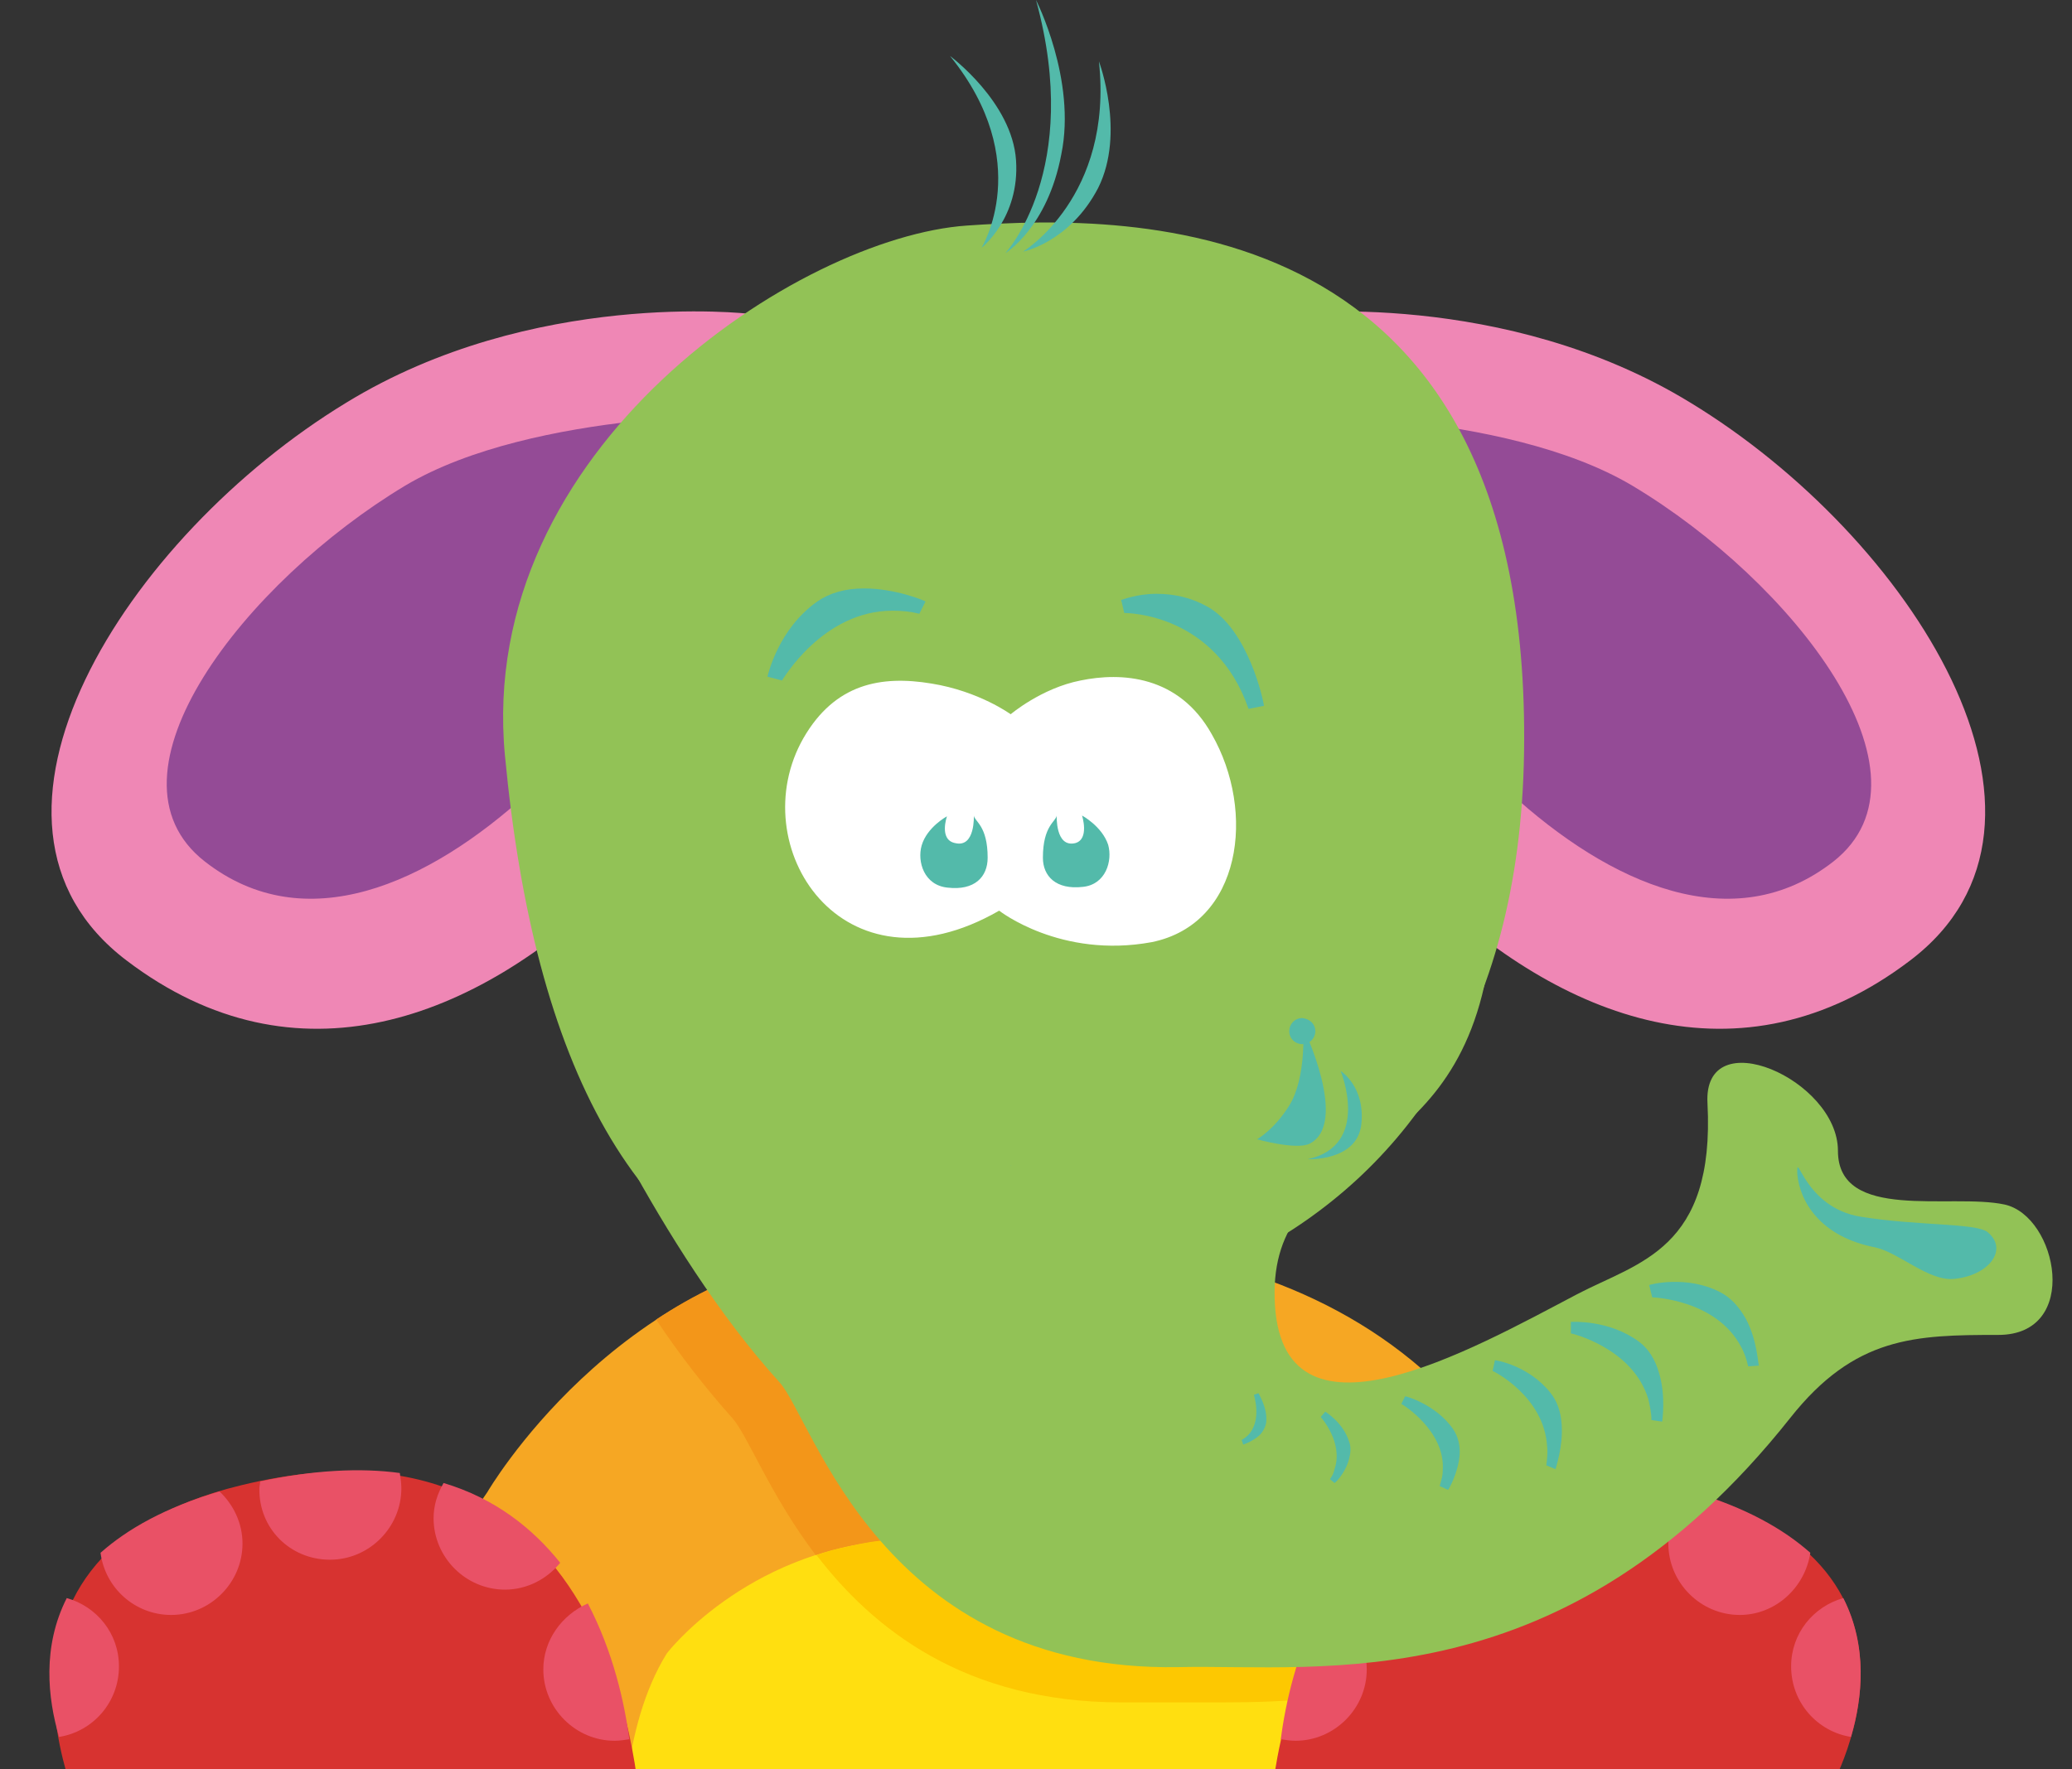 <?xml version="1.0" encoding="utf-8"?>
<!-- Generator: Adobe Illustrator 21.0.0, SVG Export Plug-In . SVG Version: 6.00 Build 0)  -->
<svg version="1.1" id="Ebene_1" xmlns="http://www.w3.org/2000/svg" xmlns:xlink="http://www.w3.org/1999/xlink" x="0px" y="0px"
	 viewBox="0 0 270 230.6" style="enable-background:new 0 0 270 230.6;" xml:space="preserve">
<rect x="0" y="0" width="270" height="230.6" fill="#333333" stroke="none"/>
<style type="text/css">
	.st0{fill:#F6A723;}
	.st1{fill:#FFDF10;}
	.st2{fill:#FBE2CA;}
	.st3{fill:#FDE1BA;}
	.st4{fill:#F39619;}
	.st5{fill:#FDC801;}
	.st6{fill:#F9C892;}
	.st7{fill:#F08714;}
	.st8{fill:#F9B400;}
	.st9{fill:#EF87B5;}
	.st10{fill:#944B96;}
	.st11{fill:#92C256;}
	.st12{fill:#FFFFFF;}
	.st13{fill:#53BAAA;}
	.st14{fill:#D73330;}
	.st15{fill:#E95166;}
</style>
<g>
	<path class="st0" d="M63.5,194.5c0,0,16.6-28.6,47.9-32c31.4-3.3,73.8-1.3,91,40.3c6.1,14.8,3.2,30.5,3.2,30.5l-142.1,0
		C63.7,233.3,49.6,214.2,63.5,194.5"/>
	<path class="st1" d="M86.9,215.5c0,0,10.1-13.2,29.3-14.8c19.2-1.5,45.1-0.6,55.5,18.5c3.7,6.8,2,20.2,2,20.2l-92.5,0.1
		C81.3,239.5,80.8,225.3,86.9,215.5"/>
</g>
<path class="st2" d="M202.4,202.5l0.1,0.1L202.4,202.5z M202.3,202.3l0.1,0.1L202.3,202.3z M202.2,202.1l0.1,0.1L202.2,202.1z
	 M202.1,201.9l0.1,0.1L202.1,201.9z M202,201.7l0.1,0.1L202,201.7z M201.9,201.5l0,0.1L201.9,201.5z M201.8,201.2L201.8,201.2
	L201.8,201.2z M201.7,201L201.7,201L201.7,201z M109.3,162.8L109.3,162.8L109.3,162.8z M109.6,162.8L109.6,162.8L109.6,162.8z
	 M109.8,162.7L109.8,162.7L109.8,162.7z M110.1,162.7L110.1,162.7L110.1,162.7z M110.3,162.7L110.3,162.7L110.3,162.7z M110.5,162.6
	L110.5,162.6L110.5,162.6z M110.8,162.6L110.8,162.6L110.8,162.6z M111,162.6L111,162.6L111,162.6z M111.2,162.5L111.2,162.5
	L111.2,162.5z"/>
<g>
	<path class="st3" d="M121.9,161.7c-3.6,0.2-7.1,0.5-10.5,0.8l-0.2,0h0l-0.1,0l0.1,0l-0.1,0l-0.2,0c0.1,0,0.3,0,0.4,0
		C114.8,162.2,118.3,161.9,121.9,161.7 M110.9,162.6l-0.1,0l-0.1,0l-0.2,0l-0.1,0l-0.1,0l-0.1,0l-0.2,0l0,0l-0.2,0l0,0l-0.2,0
		l-0.1,0l-0.2,0h0c-2.6,0.4-5,0.9-7.4,1.6c2.4-0.7,4.8-1.2,7.4-1.6l0,0l0,0C109.8,162.7,110.4,162.7,110.9,162.6 M110,162.7
		L110,162.7L110,162.7z M109.8,162.7L109.8,162.7L109.8,162.7z M200.4,198.1c0.5,0.9,0.9,1.9,1.4,2.9l0,0
		C201.3,200,200.8,199.1,200.4,198.1 M202,201.6C202,201.7,202,201.7,202,201.6L202,201.6L202,201.6z M202.3,202.3
		C202.3,202.3,202.3,202.3,202.3,202.3L202.3,202.3L202.3,202.3z"/>
	<path class="st4" d="M130.4,161.5c-2.9,0-5.7,0.1-8.5,0.2c-3.6,0.2-7.1,0.5-10.5,0.8c-0.1,0-0.3,0-0.4,0l0,0l0,0l0,0l0,0l0,0
		c-0.5,0.1-1.1,0.1-1.6,0.2l0,0l0,0c-2.6,0.4-5,0.9-7.4,1.6c-6.2,1.8-11.7,4.5-16.5,7.7c3,4.5,6.4,8.9,9.9,12.8
		c2,2.2,4.9,10,10.9,17.9c2.8-0.9,5.8-1.6,9.2-1.9c0.3,0,0.5,0,0.8-0.1c0.6,0,1.2-0.1,1.8-0.1c3.2-0.2,6.5-0.4,9.9-0.4
		c13.4,0,27.7,2.3,37.3,10.9c2.5,2.3,4.7,5,6.5,8.2c0.2,0.4,0.4,0.9,0.6,1.3c0.1,0.2,0.2,0.4,0.2,0.6c0,0,0,0,0,0
		c9.9-1.1,20.9-4,32.2-11.2c-0.6-2.4-1.3-4.8-2.3-7.3l-0.1-0.2l-0.1-0.1l0-0.1l0-0.1l0-0.1l0,0.1l0,0c0,0,0,0,0-0.1l0,0l-0.1-0.1
		l0-0.1l-0.1-0.1l0-0.1l0,0l0-0.1l0,0.1l0-0.1c0,0,0,0,0-0.1l0-0.1l0-0.1l-0.1-0.2l0,0l-0.1-0.2l0,0c-0.4-1-0.9-2-1.4-2.9
		c-3.7-7.5-8.4-13.6-13.7-18.4c-6,2.8-12.3,5.1-17.3,5.1c-5.5,0-9.4-2.8-9.6-10.9c-0.1-3.4,0.5-6.1,1.6-8.3
		C151.3,162.5,140.7,161.5,130.4,161.5 M110.2,162.7L110.2,162.7L110.2,162.7z M201.7,201L201.7,201L201.7,201z M201.8,201.3
		L201.8,201.3L201.8,201.3z M202.2,202l-0.1-0.1L202.2,202z M202.2,202.2l-0.1-0.1L202.2,202.2z"/>
	<path class="st5" d="M127.9,200.2c-3.4,0-6.7,0.1-9.9,0.4C121.2,200.4,124.5,200.2,127.9,200.2c0.3,0,0.5,0,0.8,0c0.7,0,1.3,0,2,0
		c12.5,0.3,25.6,2.8,34.5,10.8C155.7,202.5,141.3,200.2,127.9,200.2 M172.6,221.2C172.6,221.2,172.7,221.3,172.6,221.2
		C172.7,221.3,172.6,221.2,172.6,221.2"/>
</g>
<path class="st6" d="M111.2,162.6L111.2,162.6L111.2,162.6L111.2,162.6z M111,162.6L111,162.6L111,162.6z M110.3,162.7L110.3,162.7
	L110.3,162.7z M110.1,162.7L110.1,162.7L110.1,162.7z M109.8,162.7L109.8,162.7L109.8,162.7z M109.3,162.8L109.3,162.8L109.3,162.8
	L109.3,162.8L109.3,162.8z M201.7,201L201.7,201L201.7,201z M201.8,201.2L201.8,201.2L201.8,201.2z M202,201.7L202,201.7L202,201.7z
	 M202.1,201.9l0.1,0.1L202.1,201.9z M202.2,202.1l0.1,0.1L202.2,202.1z M202.3,202.3L202.3,202.3L202.3,202.3z"/>
<g>
	<path class="st4" d="M118,200.6c-0.6,0-1.2,0.1-1.8,0.1c-0.3,0-0.5,0-0.8,0.1c-1.6,0.2-3.1,0.4-4.6,0.7c1.7-0.3,3.5-0.6,5.3-0.8
		C116.8,200.7,117.4,200.6,118,200.6 M110.9,201.5C110.8,201.5,110.8,201.5,110.9,201.5C110.8,201.5,110.8,201.5,110.9,201.5
		 M172.3,220.4c0.1,0.1,0.1,0.3,0.2,0.4c0-0.1,0-0.1-0.1-0.2C172.4,220.5,172.3,220.4,172.3,220.4 M172.5,220.8
		C172.5,220.8,172.5,220.8,172.5,220.8C172.5,220.8,172.5,220.8,172.5,220.8"/>
	<path class="st5" d="M127.9,200.2c-3.4,0-6.7,0.1-9.9,0.4c-0.6,0-1.2,0.1-1.8,0.1c-1.9,0.1-3.6,0.4-5.3,0.8c0,0,0,0,0,0
		c0,0,0,0,0,0c-1.6,0.3-3.1,0.7-4.5,1.2c7.3,9.5,19.2,19.2,39.8,19.2c0.4,0,0.9,0,1.3,0c0.8,0,1.6,0,2.4,0c1.4,0,2.9,0,4.4,0
		c1.5,0,3.1,0,4.7,0c4.3,0,8.9-0.1,13.8-0.7c-0.1-0.2-0.1-0.3-0.2-0.5c0,0,0,0,0,0c0,0,0,0,0,0c-0.1-0.1-0.1-0.3-0.2-0.4
		c-0.2-0.4-0.3-0.7-0.5-1.1c-8-14.6-24.9-18.6-41-19c-0.7,0-1.3,0-2,0C128.5,200.2,128.2,200.2,127.9,200.2"/>
	<path class="st7" d="M165.3,211.1c2.5,2.3,4.7,5,6.5,8.2c0.2,0.3,0.4,0.7,0.5,1.1c0,0.1,0.1,0.2,0.1,0.2c-0.2-0.5-0.4-0.9-0.6-1.3
		C170,216,167.8,213.3,165.3,211.1"/>
	<path class="st8" d="M130.7,200.3c16.1,0.4,33,4.4,41,19c-1.8-3.2-4-5.9-6.5-8.2C156.4,203.1,143.3,200.6,130.7,200.3 M171.8,219.3
		c0.2,0.3,0.4,0.7,0.5,1.1C172.1,220,172,219.6,171.8,219.3"/>
	<path class="st9" d="M97.6,40.9c0,0-28.2-3.3-52.5,11.6c-28.6,17.4-52.5,54.6-28.6,72.7c44.2,33.6,93.9-36.5,93.2-68.8
		C109.1,33.1,97.6,40.9,97.6,40.9"/>
	<path class="st10" d="M100,54c0,0-30.4-0.7-47.2,9.3C32,75.8,12.2,101,26.7,112.3c26,20.3,64.2-28.5,67.5-48.1
		C96.5,49.8,100,54,100,54"/>
	<path class="st9" d="M167.8,40.9c0,0,28.2-3.3,52.5,11.6c28.6,17.4,52.5,54.6,28.6,72.7c-44.2,33.6-93.9-36.5-93.2-68.8
		C156.3,33.1,167.8,40.9,167.8,40.9"/>
	<path class="st10" d="M165.5,54c0,0,30.4-0.7,47.2,9.3c20.9,12.5,40.6,37.7,26.2,49c-26,20.3-64.2-28.5-67.5-48.1
		C169,49.8,165.5,54,165.5,54"/>
	<path class="st11" d="M65.8,98.5c3.8,40.1,16.8,65.9,43.2,72.2c26.3,6.3,88.6-1.8,89.6-72.7c1-71-50.8-70.1-72.6-68.6
		C104.2,30.9,62,58.4,65.8,98.5"/>
	<path class="st12" d="M130.2,118.7c-20.5,11.8-33.5-8.5-25.5-22.5c4.1-7.1,10.1-8.2,16.7-7.1c6.2,1,10.3,4,10.3,4s4-3.4,9.1-4.4
		c5.3-1.1,12.8-0.7,17.1,7c5.8,10.1,3.9,24.7-7.8,27.1C138.2,125,130.2,118.7,130.2,118.7"/>
	<path class="st13" d="M123.4,106.4c0,0-2.6,1.4-3.3,3.8c-0.6,2.1,0.3,5.2,3.4,5.5c3.5,0.4,5.2-1.4,5.2-3.9c0-4.2-1.7-4.7-1.8-5.5
		c0,0,0.2,4.2-2.4,3.6C122.3,109.5,123.4,106.4,123.4,106.4"/>
	<path class="st13" d="M141,106.3c0,0,2.6,1.4,3.4,3.8c0.6,2.1-0.3,5.2-3.3,5.5c-3.5,0.4-5.2-1.4-5.2-3.8c0-4.2,1.7-4.7,1.8-5.5
		c0,0-0.2,4.2,2.4,3.6C142,109.4,141,106.3,141,106.3"/>
	<path class="st13" d="M154,163.1c0,0-7,3.9-19.4,4.1c-0.8,0-2-15.3-2.9-15.3c-0.8,0-1.3,15.2-2.2,15.1c-5.6-0.4-12.1-1.5-19.4-4
		c0,0,11.8,11.3,23.9,9.7C146.2,171.1,154,163.1,154,163.1"/>
	<path class="st13" d="M154.2,164.1c-0.2,0.9-1,1.4-1.9,1.2c-0.9-0.2-1.4-1-1.2-1.9c0.2-0.9,1-1.4,1.9-1.2
		C153.8,162.4,154.4,163.2,154.2,164.1"/>
	<path class="st13" d="M112.4,163.7c-0.2,0.9-1,1.4-1.9,1.2c-0.9-0.2-1.4-1-1.3-1.9c0.2-0.9,1-1.4,1.9-1.2
		C112,162,112.6,162.9,112.4,163.7"/>
	<path class="st13" d="M144.5,172.9c0,0-12.7,9.1-24.9,0.5c0,0,7.4,7.3,14.2,6C140.6,178.2,144.5,172.9,144.5,172.9"/>
	<path class="st13" d="M162.7,92.4C158.4,80,147,79.9,146.5,79.9l-0.4-1.7c0.1,0,2-0.8,4.6-0.8c2.3,0,4.5,0.5,6.5,1.6
		c5.5,2.9,7.5,12.6,7.5,13L162.7,92.4z"/>
	<path class="st13" d="M100,88.2c0.1-0.3,1.4-6.2,6.5-9.8c1.6-1.1,3.6-1.7,6.1-1.7c4.1,0,7.9,1.6,8,1.7l-0.8,1.6
		c-1.2-0.3-2.3-0.4-3.5-0.4c-9.1,0-14.3,9-14.4,9.1L100,88.2z"/>
	<path class="st14" d="M83.6,238.7c0,0-0.5-57.7-52.2-45.1c-39.2,9.5-19.4,46-19.4,46L83.6,238.7z"/>
	<path class="st14" d="M165.2,240.1c0,0,0.6-59,52.3-46.4c39.2,9.6,20.5,40.4,20.5,40.4L165.2,240.1z"/>
	<path class="st9" d="M206,203.3c-5.1,0-9.3-4.2-9.3-9.3c0-0.7,0.1-1.4,0.2-2c5.1-0.7,11.2-0.4,18.2,1.1c0,0.3,0.1,0.6,0.1,0.9
		C215.3,199.2,211.1,203.3,206,203.3"/>
	<path class="st9" d="M183.2,207.2c-2.9,0-5.5-1.4-7.2-3.5c3.6-4.5,8.5-8.4,15.2-10.4c0.8,1.4,1.3,2.9,1.3,4.6
		C192.4,203,188.3,207.2,183.2,207.2"/>
	<path class="st15" d="M15.5,217.2c0-4.3-2.9-7.8-6.8-8.9c-3.2,6.3-2.5,13-1,18.1C12.1,225.7,15.5,221.9,15.5,217.2"/>
	<path class="st15" d="M22.3,210.5c5.1,0,9.3-4.2,9.3-9.3c0-2.7-1.2-5.1-3-6.8c-7.1,2.1-12,4.9-15.5,8
		C13.7,207,17.6,210.5,22.3,210.5"/>
	<path class="st15" d="M43,203.3c5.1,0,9.3-4.2,9.3-9.3c0-0.7-0.1-1.3-0.2-2c-5.1-0.7-11.2-0.4-18.2,1.1c0,0.3-0.1,0.6-0.1,0.9
		C33.7,199.2,37.8,203.3,43,203.3"/>
	<path class="st15" d="M65.8,207.2c2.9,0,5.5-1.4,7.2-3.5c-3.6-4.5-8.5-8.4-15.2-10.4c-0.8,1.4-1.3,2.9-1.3,4.6
		C56.5,203,60.7,207.2,65.8,207.2"/>
	<path class="st15" d="M70.8,217.6c0,5.1,4.2,9.3,9.3,9.3c0.6,0,1.3-0.1,1.9-0.2c-0.6-4.7-2.1-11.4-5.4-17.7
		C73.2,210.5,70.8,213.8,70.8,217.6"/>
	<path class="st15" d="M233.4,217.2c0-4.3,2.9-7.8,6.8-8.9c3.2,6.3,2.5,13,1,18.1C236.8,225.7,233.4,221.9,233.4,217.2"/>
	<path class="st15" d="M226.7,210.5c-5.1,0-9.3-4.2-9.3-9.3c0-2.7,1.2-5.1,3-6.8c7.1,2.1,12,4.9,15.5,8
		C235.2,207,231.3,210.5,226.7,210.5"/>
	<path class="st15" d="M178.1,217.6c0,5.1-4.2,9.3-9.3,9.3c-0.6,0-1.3-0.1-1.9-0.2c0.6-4.7,2.1-11.4,5.4-17.7
		C175.8,210.5,178.1,213.8,178.1,217.6"/>
	<path class="st11" d="M73.9,135.3c0,0,11.8,27.4,27.7,44.9c4.4,4.9,13.3,37.8,52,37.1c18.6-0.4,50.3,4.6,79.7-32.5
		c8.4-10.6,16.2-10.8,27.1-10.8c10.8,0,7.7-15.5,0.8-17c-7-1.5-21.7,2.3-21.7-7c0-9.3-17.6-17-17-6.2c1,19.1-9,20.7-17,24.9
		c-13.7,7.2-38.8,21.5-39.4,0.6c-0.6-20.1,23.1-15.3,27.8-43.3c4.8-28-62.1,25.9-62.1,25.9L73.9,135.3z"/>
	<path class="st13" d="M214.9,167.5c0.2-0.1,4.9-1.3,9.2,0.9c1.4,0.7,2.5,1.9,3.4,3.5c1.5,2.8,1.6,6,1.7,6.1l-1.4,0.1
		c-0.2-0.9-0.5-1.8-0.9-2.5c-3.2-6.2-11.5-6.5-11.6-6.5L214.9,167.5z"/>
	<path class="st13" d="M204.7,172.3c0.2,0,5-0.3,8.9,2.6c1.2,0.9,2.1,2.3,2.6,4.1c0.9,3,0.4,6.2,0.4,6.3l-1.4-0.2
		c0-0.9-0.2-1.8-0.4-2.7c-2-6.7-10-8.6-10.1-8.6V172.3z"/>
	<path class="st13" d="M194.8,177.3c0.2,0,4.4,0.7,7.2,4.2c0.9,1.1,1.4,2.5,1.5,4.2c0.2,2.9-0.8,5.7-0.8,5.8l-1.2-0.5
		c0.1-0.8,0.2-1.7,0.1-2.5c-0.4-6.5-7-9.8-7.1-9.8L194.8,177.3z"/>
	<path class="st13" d="M183.1,182c0.2,0,4,1.1,6.2,4.2c0.7,1,1,2.2,0.9,3.5c-0.2,2.3-1.4,4.4-1.5,4.5l-1.1-0.5
		c0.2-0.7,0.4-1.3,0.4-2c0.4-5.2-5.3-8.7-5.4-8.7L183.1,182z"/>
	<path class="st13" d="M172.7,184c0.1,0.1,2.3,1.4,3.1,3.9c0.3,0.8,0.2,1.6-0.1,2.6c-0.5,1.6-1.7,2.8-1.8,2.8l-0.6-0.5
		c0.3-0.4,0.5-0.8,0.6-1.3c1.2-3.5-1.8-6.8-1.8-6.8L172.7,184z"/>
	<path class="st13" d="M164,181.6c0,0.1,1.2,1.9,1,3.8c-0.1,0.6-0.4,1.2-0.9,1.7c-0.9,0.8-2.1,1.2-2.1,1.2l-0.2-0.6
		c0.3-0.2,0.6-0.4,0.8-0.6c1.9-1.9,0.8-5.2,0.8-5.3L164,181.6z"/>
	<path class="st13" d="M242.5,158.6c7.5,1.2,15,0.8,16.5,2c2.8,2.3,0.1,5.7-4.4,6.1c-3.3,0.3-7.1-3.4-10.2-4.1
		c-7.3-1.4-9.9-6.1-10.2-9.6C234.1,149.6,235,157.4,242.5,158.6"/>
	<path class="st13" d="M169.8,133.9c0,0,0.5,6.5-1.8,10.2c-2,3.2-4.2,4.4-4.2,4.4s5,1.4,6.8,0.6
		C175.9,146.5,169.8,133.9,169.8,133.9"/>
	<path class="st13" d="M174.7,139.6c0,0,4,9.7-4.3,11.5c0,0,6.5,0.3,7-4.6C177.9,141.6,174.7,139.6,174.7,139.6"/>
	<path class="st13" d="M171.4,134.4c0,0.9-0.7,1.7-1.7,1.7c-0.9,0-1.7-0.7-1.7-1.7c0-0.9,0.7-1.7,1.7-1.7
		C170.7,132.8,171.4,133.5,171.4,134.4"/>
	<path class="st13" d="M127.9,32.3c0,0,7-11.3-4.1-25c0,0,8.1,6,8.6,13.6C132.9,28.4,127.9,32.3,127.9,32.3"/>
	<path class="st13" d="M133.3,32.8c0,0,11.8-7.1,9.9-24.8c0,0,3.5,9.3-0.1,16.5C139.4,31.6,133.3,32.8,133.3,32.8"/>
	<path class="st13" d="M131,33c0,0,10.1-10.8,4-33c0,0,5.3,10.4,3.3,20.1C136.5,29.7,131,33,131,33"/>
</g>
</svg>
